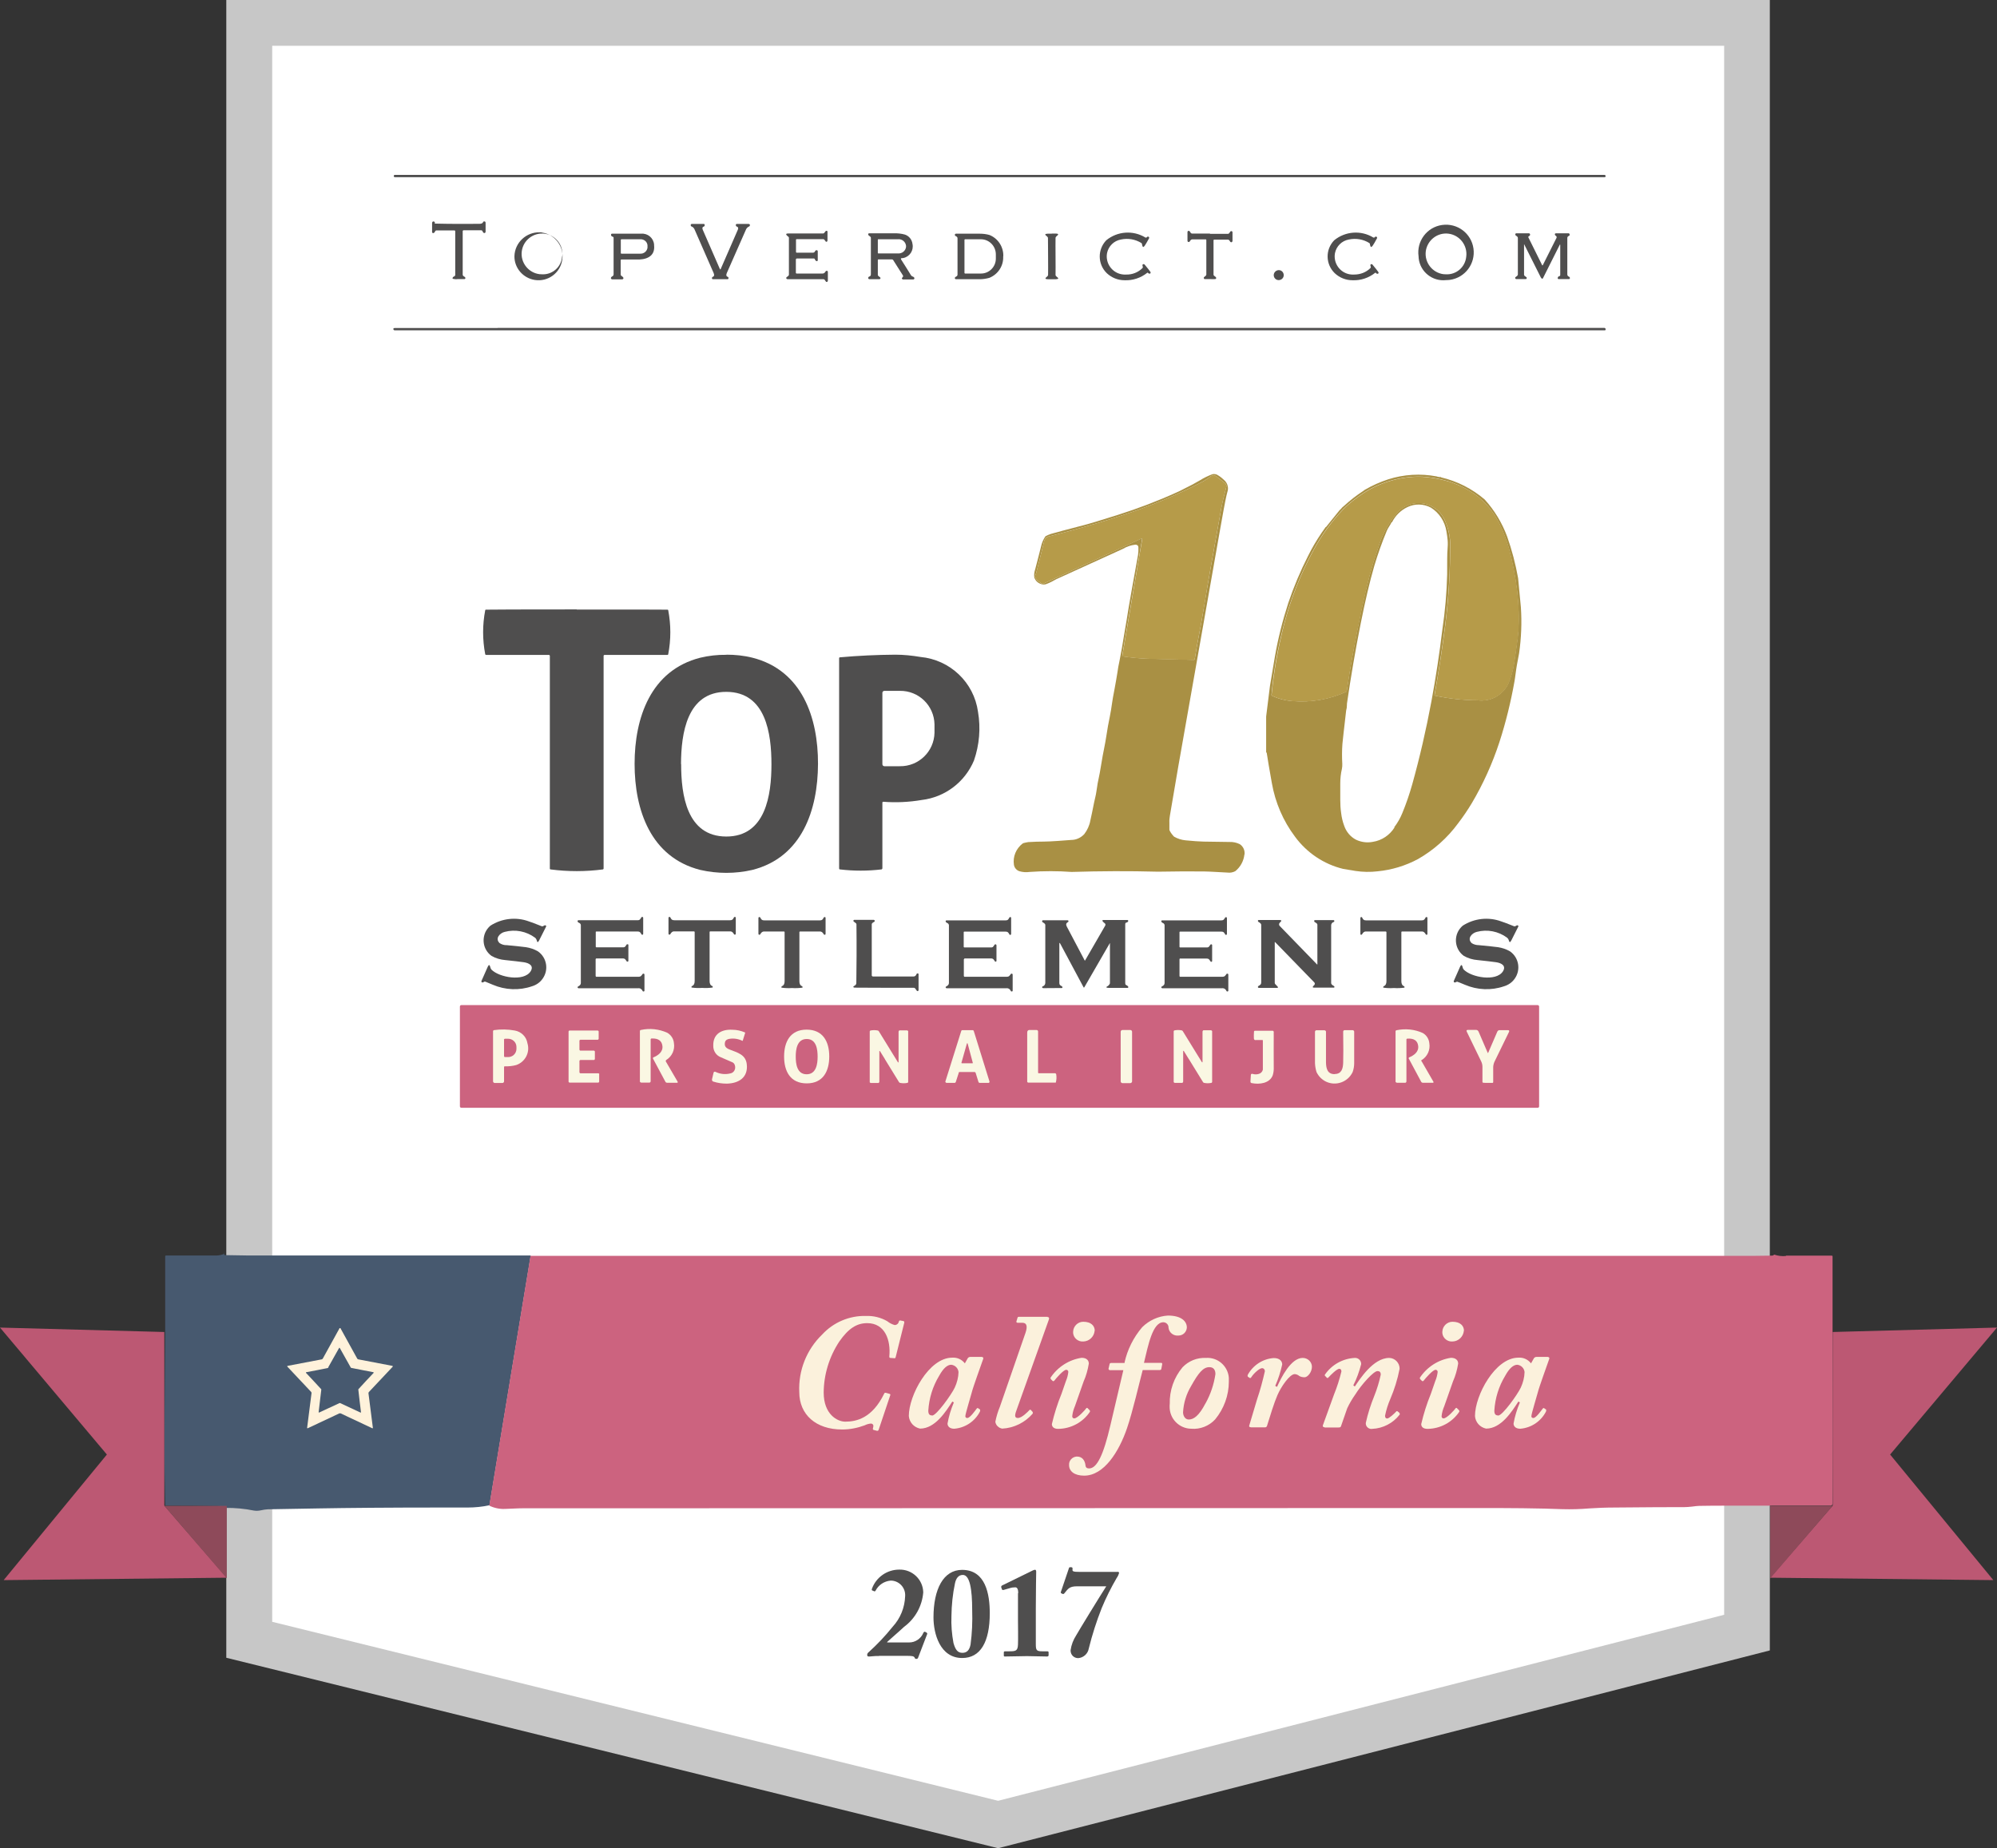 <?xml version="1.0" encoding="UTF-8"?>
<svg id="Calque_2" xmlns="http://www.w3.org/2000/svg" width="157.88" height="146.14" xmlns:xlink="http://www.w3.org/1999/xlink" version="1.1" viewBox="0 0 157.88 146.14">
  <rect x="0" y="0" width="157.88" height="146.14" fill="#333333" stroke="none"/>
  <!-- Generator: Adobe Illustrator 29.6.0, SVG Export Plug-In . SVG Version: 2.1.1 Build 207)  -->
  <defs>
    <clipPath id="clippath">
      <rect width="157.88" height="146.14" fill="none"/>
    </clipPath>
  </defs>
  <path id="Path_8628" d="M19.7,1.81h118.41v127.28l-59.2,15.18-59.2-14.6V1.81Z" fill="#fff"/>
  <path id="Path_8629" d="M21.52,128.25V3.62h114.79v124.07l-57.4,14.71-57.38-14.15ZM17.89,0v131.09l60.58,14.95.44.11,61.01-15.64V0H17.89Z" fill="#c7c7c7"/>
  <g id="Group_4463">
    <g clip-path="url(#clippath)">
      <g id="Group_4462">
        <path id="Path_8630" d="M34.54,13.83h92.32s.07.03.08.07v.04s-.03.07-.06.07c0,0,0,0,0,0H31.2s-.07-.03-.07-.07v-.04s.03-.07.07-.07c0,0,0,0,0,0h3.34Z" fill="#4f4e4e"/>
        <path id="Path_8631" d="M34.36,17.68c1.21.03,2.4.03,3.54.02.17,0,.26-.05.29-.13,0-.03.03-.05.07-.06.03-.01.07,0,.1.02.02.03.03.06.03.09v.72s-.02.06-.05.08c-.03.01-.06.01-.09,0-.04-.02-.07-.05-.08-.09-.01-.03-.03-.05-.04-.08-.02-.02-.05-.04-.08-.04h-1.41s-.06.02-.06.06c0,.71,0,1.86,0,3.45,0,.06.05.12.15.17.03.01.05.04.06.08,0,.02,0,.03,0,.05-.01.03-.04.05-.07.05h-.54c-.12.02-.24.01-.36-.02-.03,0-.05-.04-.04-.07,0,0,0,0,0,0h0c.02-.06.06-.1.12-.12.05-.02.09-.07.09-.12v-3.46s-.02-.05-.04-.06c0,0-.01,0-.02,0h-1.44s-.07.02-.08.05l-.04.08s-.04.05-.07.07c-.03.02-.07.02-.1,0-.03-.02-.05-.05-.04-.08v-.74s.04-.09.09-.09h.01c.12.01.15.08.1.19" fill="#4f4e4e"/>
        <path id="Path_8632" d="M56.95,21.3s.01,0,.01,0c0,0,0,0,.01-.01.46-1.05.91-2.1,1.36-3.12.06-.13.03-.22-.09-.26-.03,0-.05-.04-.06-.07-.02-.08,0-.13.07-.13.31,0,.63,0,.95,0,.03,0,.06.02.08.05.01.02.02.05,0,.08,0,.03-.03.06-.06.07-.1.04-.18.12-.23.21-.51,1.15-1.02,2.3-1.52,3.45-.08.17-.06.28.06.32.03,0,.06.04.06.07.01.08-.01.12-.07.12h-1.16c-.06,0-.08-.04-.07-.12,0-.03.03-.06.06-.07.12-.04.14-.15.06-.32-.5-1.15-1.01-2.3-1.51-3.45-.05-.1-.13-.18-.23-.21-.03-.01-.05-.04-.06-.07,0-.03,0-.05,0-.08.01-.03.04-.05.08-.05h.95c.06,0,.08.04.07.13,0,.03-.03.06-.06.07-.12.04-.15.12-.09.26.45,1.03.9,2.07,1.36,3.12,0,0,0,0,.01.01,0,0,.01,0,.02,0" fill="#4f4e4e"/>
        <path id="Path_8633" d="M62.92,20.51v1.07s.02.05.05.05h0c1.31,0,1.99,0,2.02,0,.11.02.22-.05.27-.15.02-.05.08-.08.13-.06.04,0,.06.04.06.08v.7s-.02.08-.06.09c-.03.02-.08,0-.1-.03,0,0,0,0,0,0-.02-.03-.05-.08-.09-.13-.02-.03-.05-.05-.09-.05h-2.82s-.07,0-.1-.03c-.02-.01-.02-.03-.03-.05,0-.03,0-.07.04-.09l.12-.09s.05-.06.05-.1v-2.92s-.01-.06-.04-.08l-.07-.05c-.16-.14-.14-.21.07-.21h2.75s.06-.01.08-.04l.12-.15s.03-.02.05-.02h.04s.05.03.05.06c0,0,0,0,0,0v.72s-.02.06-.04.08c-.01,0-.02,0-.03.01-.03,0-.07,0-.08-.04l-.1-.13s-.05-.04-.08-.04h-2.12s-.04.02-.04.04v.98s.02.05.04.05c0,0,0,0,.01,0h1.31s.06-.01.09-.03c.05-.05.07-.13.13-.16.02,0,.04-.01.07,0,.04,0,.07.04.07.08,0,0,0,0,0,0v.72s-.02.06-.05.06c0,0,0,0-.01,0-.08,0-.13-.05-.17-.15,0-.04-.04-.06-.08-.06h-1.35s-.06.02-.06.05c0,0,0,0,0,.01" fill="#4f4e4e"/>
        <path id="Path_8634" d="M95.66,18.49c.48,0,.95,0,1.43,0,.05,0,.1-.05.15-.14.01-.02.03-.04.05-.06.04-.02.1-.02.13.02.01.02.02.04.02.06v.69s-.02.07-.06.09c-.02.01-.05.01-.07,0-.03-.01-.05-.03-.06-.05-.02-.04-.04-.07-.07-.1-.02-.03-.06-.05-.1-.05h-1.09s-.04.01-.05.03c0,0,0,0,0,.01v2.73s.01.06.04.08l.14.11s.03.04.03.07c0,.06-.03.08-.08.09s-.19,0-.41,0h-.41c-.05,0-.07-.03-.08-.09,0-.03,0-.05.03-.07l.13-.11s.04-.05.04-.08v-2.74s-.01-.04-.03-.05c0,0,0,0-.01,0h-1.09s-.08.02-.1.05c-.03.03-.05.06-.07.1-.01.02-.04.04-.06.05-.02.01-.05.01-.07,0-.04-.01-.06-.05-.06-.09v-.69s0-.04.02-.06c.03-.04.09-.05.13-.02.02.01.04.03.05.06.05.09.1.13.15.14.48,0,.95,0,1.43,0" fill="#4f4e4e"/>
        <path id="Path_8635" d="M42.85,18.39c1.04.15,1.76,1.12,1.6,2.15-.15,1.04-1.12,1.76-2.16,1.6-.93-.14-1.63-.94-1.62-1.88.03-1.08.94-1.92,2.01-1.89.05,0,.11,0,.16.01M44.45,20.28c.11-.88-.52-1.69-1.4-1.8-.88-.11-1.69.52-1.8,1.4-.11.88.52,1.69,1.4,1.8.06,0,.13.01.19.01.83.05,1.55-.58,1.6-1.42h0Z" fill="#4f4e4e"/>
        <path id="Path_8636" d="M90.77,21.57s-.05-.02-.07,0c-.51.41-1.15.62-1.8.59-.52,0-1.02-.2-1.4-.56-.73-.71-.74-1.87-.04-2.6,0,0,0,0,0,0,.88-.72,2.12-.81,3.09-.22.03.02.07.02.09,0l.07-.06s.06-.02.09,0c.02,0,.03.02.04.04.02.03.02.06,0,.09-.15.28-.27.48-.34.58-.1.14-.16.13-.2-.04l-.02-.11s-.02-.05-.04-.06c-.48-.3-1.06-.4-1.62-.28-.56.1-.99.53-1.1,1.08-.14.78.38,1.53,1.16,1.67.12.02.24.03.36.02.48.01.94-.17,1.28-.51.02-.02.04-.06.03-.09l-.03-.13s0-.07.04-.08c.05-.03.11-.01.14.03,0,0,0,0,0,0,.21.25.36.44.45.57.03.04.02.1-.02.13-.01,0-.03.01-.04.01-.05,0-.1-.02-.14-.06" fill="#4f4e4e"/>
        <path id="Path_8637" d="M108.79,21.57s-.05-.02-.07,0c-.51.41-1.15.62-1.8.59-.52,0-1.02-.2-1.4-.56-.73-.71-.75-1.87-.04-2.6,0,0,0,0,0,0,.88-.72,2.12-.81,3.09-.22.03.02.07.01.09,0l.07-.06s.06-.02.09,0c.02,0,.03.02.04.04.02.03.02.06,0,.09-.15.28-.26.47-.34.58-.1.14-.16.13-.2-.04l-.02-.11s-.02-.05-.04-.06c-.48-.3-1.06-.4-1.62-.28-.56.1-.99.53-1.1,1.08-.14.78.38,1.53,1.16,1.67.12.02.24.03.36.02.48,0,.94-.17,1.28-.51.02-.02.04-.06.03-.09l-.03-.13s0-.07.04-.08c.05-.03.11-.01.14.04.21.25.36.44.45.57.03.04.02.1-.02.13-.01,0-.03.01-.04.01-.05,0-.1-.02-.14-.06" fill="#4f4e4e"/>
        <path id="Path_8638" d="M112.15,20.27c-.17-1.2.66-2.31,1.86-2.48,1.2-.17,2.31.66,2.48,1.86s-.66,2.31-1.86,2.48c-.1.01-.21.02-.31.02-1.07.12-2.04-.65-2.16-1.72,0-.05-.01-.11-.01-.17M115.92,20.29c.11-.88-.51-1.69-1.39-1.81s-1.69.51-1.81,1.39c-.11.88.51,1.69,1.39,1.81.06,0,.13.01.19.01.83.05,1.55-.57,1.62-1.41" fill="#4f4e4e"/>
        <path id="Path_8639" d="M49.07,20.58v1.14s.02.07.05.09c.06.03.11.07.15.13.03.04.02.1-.02.13-.02.01-.04.02-.06.02h-.8s-.05-.01-.07-.04c-.03-.03-.03-.08-.01-.11.06-.11.2-.08.2-.26,0-1.24,0-2.2,0-2.89,0-.03-.02-.05-.04-.06l-.1-.04s-.05-.04-.06-.08c-.01-.08.01-.13.07-.13,1.32,0,2.09,0,2.3,0,.52-.05.98.33,1.03.85,0,.02,0,.03,0,.05.11.94-.68,1.18-1.44,1.14-.07,0-.45,0-1.14,0-.03,0-.06.02-.06.05,0,0,0,0,0,.01M49.08,18.97v1.05s.02.04.04.04h1.49c.29.02.54-.19.58-.47v-.2c-.03-.29-.29-.49-.58-.47h-1.49s-.04.02-.04.05h0" fill="#4f4e4e"/>
        <path id="Path_8640" d="M71.24,20.52c.24.37.5.79.79,1.26.02.03.05.05.09.07l.12.06s.05.05.05.08c0,.03,0,.06-.02.08-.02.02-.05.03-.08.03h-.81s-.08-.04-.08-.08c0-.02,0-.03.02-.05l.07-.09s.02-.06,0-.09l-.78-1.23s-.05-.05-.09-.05h-1.08s-.04.02-.04.04v1.19s.01.06.04.08l.15.12s.03.06.02.08c-.02.04-.06.06-.1.06-.27,0-.53,0-.78,0-.03,0-.06-.02-.08-.05-.02-.03-.02-.06,0-.09,0-.03.04-.06.07-.07.08-.02.14-.09.13-.18,0-.61,0-1.57,0-2.88,0-.03-.01-.06-.03-.08-.03-.03-.06-.05-.1-.08-.03-.02-.06-.04-.07-.07-.02-.03-.02-.07,0-.1.01-.02.04-.03.06-.03.66,0,1.31,0,1.95,0,.3-.01.59.02.88.1.33.11.56.4.6.74.11.5-.21,1-.71,1.11-.05.01-.11.02-.16.02-.05,0-.06.03-.03.08M69.4,18.94v1.07s.01.03.03.03h1.55c.32.03.61-.19.65-.51h0v-.1c-.04-.32-.33-.55-.65-.51h-1.55s-.03.01-.03.03" fill="#4f4e4e"/>
        <path id="Path_8641" d="M79.31,20.27c.04.74-.4,1.42-1.09,1.7-.25.07-.51.11-.77.11-.61,0-1.22,0-1.83,0-.04,0-.08,0-.11-.03-.02-.02-.03-.05-.02-.07,0-.03.02-.06.05-.08.11-.06.16-.08.16-.2v-2.84c0-.12-.05-.14-.16-.2-.03-.01-.05-.04-.05-.08,0-.03,0-.05.02-.07.03-.03.07-.04.11-.03h1.83c.26,0,.52.03.77.1.69.27,1.13.96,1.1,1.7M76.25,18.97v2.62s.02.04.04.04h1.27c.65,0,1.18-.54,1.17-1.2h0v-.31c0-.65-.51-1.19-1.17-1.2h-1.27s-.04.02-.04.04" fill="#4f4e4e"/>
        <path id="Path_8642" d="M83.16,18.47h.32c.21,0,.23.08.06.2,0,0-.02.02-.05.05-.02.02-.04.06-.04.09,0,.31-.01.8,0,1.46s0,1.15,0,1.47c0,.03.01.07.04.09.03.03.05.05.05.05.18.13.16.19-.06.2h-.65c-.21,0-.23-.08-.06-.2,0,0,.02-.02.05-.05.02-.02.04-.06.04-.09,0-.31.01-.79,0-1.46s0-1.15-.01-1.46c0-.03-.01-.07-.04-.09-.03-.03-.05-.05-.05-.05-.18-.13-.16-.19.06-.2h.32" fill="#4f4e4e"/>
        <path id="Path_8643" d="M124.05,18.47s.05.06.05.1c0,.03-.02.06-.05.07-.04.02-.08.05-.11.08-.02.03-.03.06-.03.09v2.86c-.01.09.04.18.13.21.05.01.08.07.07.12,0,0,0,.01,0,.02,0,.03-.03.05-.06.05h-.84s-.06-.02-.06-.06h0c0-.1.05-.15.12-.17.05,0,.08-.05.08-.1v-2.35c0-.07-.02-.08-.05-.01l-1.32,2.63s-.05.04-.08.03c0,0,0,0,0,0h0s-.09-.09-.11-.15l-1.29-2.57s-.01-.02-.01,0v2.4s.01.07.04.09c.04.03.08.06.12.09.04.02.06.06.05.1,0,.04-.04.07-.08.07-.25,0-.49,0-.74,0-.04,0-.08-.03-.09-.08,0-.03,0-.07.03-.08l.13-.1s.05-.06.05-.1v-2.9s-.01-.07-.04-.09c-.03-.03-.06-.06-.1-.08-.03-.01-.05-.04-.06-.08,0-.02,0-.04,0-.06.01-.03.04-.05.07-.05h1.02s.06.02.07.06c.02.07-.01.14-.08.16,0,0,0,0,0,0-.04.01-.06.06-.05.1h0s1.09,2.2,1.09,2.2c0,.01.02.02.04.01,0,0,.01,0,.01-.01l1.09-2.17s.02-.1-.03-.13c0,0,0,0,0,0-.09-.06-.12-.11-.1-.17,0-.03.04-.05.07-.05h1.07Z" fill="#4f4e4e"/>
        <path id="Path_8644" d="M101.1,21.36c.22,0,.39.18.39.4,0,.22-.18.39-.4.39-.22,0-.39-.18-.39-.39,0-.22.18-.39.39-.4h0" fill="#4f4e4e"/>
        <path id="Path_8645" d="M39.35,25.93h87.51s.07.04.08.08v.05s-.02.06-.05.06c0,0,0,0,0,0H31.18s-.08-.04-.08-.08c0,0,0,0,0,0,0-.01,0-.02,0-.03v-.03s.05-.04.08-.04h8.15Z" fill="#4f4e4e"/>
        <path id="Path_8646" d="M98.38,67.58c-.06.51-.31.98-.72,1.31-.19.1-.41.14-.62.11-.69-.03-1.26-.08-1.91-.09-1.2-.01-2.4,0-3.59.02-2.28-.06-4.55-.05-6.82.02-1.1-.08-2.21-.08-3.32,0-.27.04-.55.02-.82-.06-.22-.08-.38-.27-.42-.5-.1-.65.17-1.29.69-1.69.02,0,.04-.01.06-.03.12-.03.25-.06.38-.08.48-.03.89-.04,1.24-.04.25,0,.61-.02,1.08-.05l1.08-.08c.39,0,.76-.17,1.03-.46.24-.31.41-.68.48-1.07.09-.4.19-.88.3-1.44.05-.24.14-.57.18-.86s.08-.52.1-.65c.12-.55.22-1.08.3-1.6.06-.37.12-.72.19-1.05.09-.44.15-.79.19-1.05.09-.59.18-1.11.28-1.57.07-.35.13-.71.18-1.08.03-.22.09-.58.19-1.08.09-.49.17-.93.23-1.32.04-.31.1-.63.17-.95.06-.3.12-.62.18-.96.13-.79.21-1.26.24-1.43.09-.5.19-1.12.31-1.87.09-.53.33-1.89.73-4.09.03-.2.04-.41.03-.62,0-.11-.1-.2-.22-.2h-.02c-.35.04-.68.15-.98.33l-5.27,2.4c-.24.14-.49.27-.75.37-.16.07-.33.07-.49,0-.24-.08-.42-.27-.5-.51-.03-.22,0-.44.07-.64.17-.65.34-1.3.5-1.95.07-.24.17-.46.32-.67.13-.07.27-.13.42-.18.57-.16,1.24-.34,2.02-.54.63-.16,1.18-.31,1.65-.46l1.64-.51c1.58-.5,3.13-1.09,4.65-1.78.18-.08.39-.18.63-.31.21-.11.42-.22.63-.32.18-.1.36-.2.55-.31.32-.2.65-.36,1-.49.16-.04.34,0,.47.1.2.12.37.27.53.43.22.24.29.58.18.89-.03.1-.08.32-.15.66-.04.19-.18.92-.4,2.17-2.1,11.89-3.21,18.19-3.33,18.88-.22,1.29-.44,2.58-.66,3.87-.03.18-.05.36-.04.55v.55s.01.07.03.1c.09.17.21.33.34.46.28.16.59.26.91.29.6.06,1.07.09,1.42.1.1,0,.79.01,2.07.03.27-.01.54.05.79.17.28.18.42.5.38.82M90.28,42.58s.02,0,.02,0c0,0,0,0,0,0l-1.58,9.27s.01.04.03.05t0,0h0c.6.09,1.21.15,1.82.18.24.01,1.51.04,3.82.1.03,0,.05-.02.06-.04,0,0,0,0,0,0,.1-.64.23-1.37.39-2.21.07-.34.13-.66.18-.97.16-.95.31-1.84.45-2.67.04-.28.41-2.32,1.09-6.14.07-.4.2-.93.38-1.6.05-.14,0-.29-.12-.37-.3-.23-.53-.4-.67-.52-.11-.09-.27-.1-.39-.02l-.35.24c-.12.08-.24.16-.36.22-1.65.86-3.36,1.6-5.11,2.23-2.02.72-4.35,1.41-7,2.08-.21.04-.36.21-.4.42-.08.35-.28,1.13-.58,2.32-.03.13-.07.25-.12.37-.01.03-.01.07,0,.1.04.11.11.22.2.3.11.09.23.17.35.24.03.02.06.02.09,0l7.81-3.6Z" fill="#a99044"/>
        <path id="Path_8647" d="M104.83,41.68l1.07-1.33c.08-.07.16-.15.23-.24l.12-.1c.48-.44.99-.84,1.53-1.19l.12-.09c.59-.34,1.21-.62,1.86-.83,1.23-.39,2.54-.47,3.81-.23.05.02.1.03.15.04.07.01.13.02.2.01,0,0,0,0,0,0,0,0,0,0,0,0,0,.01,0,.02.02.03,1.27.3,2.45.9,3.44,1.75.77.85,1.37,1.84,1.77,2.92.38,1.07.67,2.18.87,3.3.07.77.15,1.54.22,2.31.08,1.21.03,2.42-.14,3.62-.02.13-.06.35-.12.64-.04.2-.08.42-.11.64-.08.6-.13.93-.14.97-.29,1.62-.68,3.22-1.19,4.79-.55,1.68-1.28,3.3-2.18,4.82-.33.55-.69,1.08-1.08,1.59-.85,1.16-1.93,2.12-3.17,2.83-.99.53-2.07.86-3.19.97-.59.07-1.18.06-1.77-.03-.2-.04-.36-.06-.48-.08-.25-.04-.41-.07-.48-.08-1.53-.37-2.88-1.28-3.81-2.55-.94-1.25-1.56-2.7-1.83-4.24-.19-1.07-.33-1.88-.41-2.42l-.04.02v-2.86s.3-2.41.3-2.41c.13-.78.26-1.55.39-2.32.25-1.44.61-2.86,1.06-4.25.43-1.27.95-2.51,1.56-3.71.31-.63.67-1.24,1.07-1.83,0,0,0,0,0,0,0,0,0,0,0,0h0l.33-.47ZM113.17,37.77c-.47-.08-.96-.1-1.44-.07-1.62.1-3.17.67-4.46,1.65-.39.28-.76.59-1.1.93-.92.97-1.71,2.05-2.34,3.23-1.01,1.86-1.8,3.85-2.33,5.9-.48,1.82-.81,3.67-.98,5.54,0,.02.01.05.03.06.52.25,1.08.39,1.66.43,1.45.12,2.9-.14,4.22-.74.02,0,.04-.03.04-.06.13-.93.28-1.82.43-2.67.48-2.65.93-4.78,1.35-6.37.2-.75.42-1.49.68-2.22.3-1.04.81-2,1.51-2.82.44-.51,1.09-.8,1.76-.78.41,0,.82.13,1.16.36.37.23.66.56.84.96.27.56.42,1.18.44,1.8.02,2.16-.11,4.32-.38,6.47-.22,1.76-.5,3.62-.85,5.58,0,.02,0,.05.03.06,0,0,0,0,.01,0,1.1.23,2.22.36,3.34.36.99.14,1.96-.36,2.42-1.25.24-.54.4-1.11.49-1.69.1-.68.16-1.1.18-1.25.08-.54.13-.96.15-1.25.07-1.08.03-2.16-.1-3.23-.14-1.15-.36-2.28-.66-3.39-.19-.64-.43-1.27-.72-1.87-.53-1.14-1.41-2.09-2.51-2.71-.47-.27-.98-.5-1.5-.66-.46-.14-.92-.24-1.39-.31M110.23,65.41c.26-.34.47-.71.63-1.1.31-.75.57-1.51.79-2.29.6-2.15,1.1-4.33,1.51-6.53.35-1.89.64-3.79.87-5.7.22-1.45.34-2.91.38-4.37,0-1,0-1.66.03-1.97.02-.24.03-.48.01-.72-.02-.21-.05-.45-.1-.72-.12-.77-.57-1.46-1.23-1.87-.58-.31-1.27-.32-1.85-.04-.53.25-.96.68-1.22,1.2h-.03s0-.02,0-.01h0c-.06.12-.12.24-.2.35-.07.1-.13.22-.18.33-.38.91-.71,1.84-.99,2.78-.37,1.27-.72,2.78-1.07,4.53-.43,2.16-.79,4.28-1.09,6.35-.01.09,0,.23-.02.35-.04.16-.05.24-.05.25-.17,1.48-.27,2.35-.29,2.59-.04.53-.04,1.06-.01,1.59,0,.13,0,.26-.03.39-.09.38-.13.77-.13,1.16v1.31c0,.34.02.69.07,1.03.04.34.12.68.24,1,.16.47.49.87.93,1.1.42.2.88.26,1.34.17.71-.11,1.33-.53,1.71-1.14" fill="#a99044"/>
        <path id="Path_8648" d="M90.29,42.57l-7.81,3.59s-.06,0-.09,0c-.12-.07-.24-.15-.35-.24-.09-.08-.16-.19-.2-.3-.01-.03-.01-.07,0-.1.05-.12.09-.24.12-.37.3-1.19.5-1.96.58-2.32.04-.21.19-.37.4-.42,2.65-.67,4.98-1.36,7-2.08,1.75-.63,3.46-1.37,5.11-2.23.13-.07.25-.14.36-.22l.35-.24c.12-.08.28-.08.39.02.14.12.37.29.67.52.12.08.17.24.12.37-.18.67-.3,1.2-.38,1.6-.68,3.81-1.05,5.86-1.09,6.14-.13.83-.28,1.72-.45,2.67-.05.31-.11.63-.18.97-.16.83-.29,1.57-.39,2.21,0,.03-.03.05-.05.05,0,0,0,0,0,0-2.31-.05-3.59-.08-3.82-.1-.61-.03-1.22-.09-1.82-.18-.02,0-.04-.02-.03-.05,0,0,0,0,0,0h0l1.58-9.27s0-.02-.01-.02c0,0,0,0,0,0,0,0,0,0,0,0" fill="#b69b49"/>
        <path id="Path_8649" d="M114.56,38.08c.52.17,1.03.39,1.5.66,1.1.62,1.97,1.57,2.51,2.71.29.6.53,1.23.72,1.87.3,1.11.52,2.25.66,3.39.13,1.07.17,2.15.1,3.23-.02.29-.07.7-.15,1.25-.02.15-.08.57-.18,1.25-.09.58-.25,1.15-.49,1.69-.46.89-1.43,1.39-2.42,1.25-1.12,0-2.24-.13-3.34-.36-.03,0-.05-.02-.05-.05,0,0,0,0,0-.01.34-1.96.63-3.82.85-5.58.27-2.15.39-4.31.38-6.47-.02-.62-.18-1.24-.44-1.8-.18-.39-.47-.73-.84-.96-.34-.23-.75-.36-1.16-.36-.67-.02-1.32.27-1.76.78-.7.82-1.21,1.78-1.51,2.82-.25.73-.48,1.47-.68,2.22-.41,1.59-.86,3.71-1.35,6.37-.15.85-.3,1.74-.43,2.67,0,.03-.02.05-.04.06-1.32.6-2.77.86-4.22.74-.57-.04-1.14-.19-1.66-.43-.02,0-.04-.03-.03-.06.18-1.87.51-3.72.98-5.54.53-2.05,1.32-4.04,2.33-5.9.63-1.18,1.42-2.26,2.34-3.23.34-.34.71-.65,1.1-.93,1.29-.98,2.84-1.55,4.46-1.65.48-.03.96,0,1.44.07.47.07.94.17,1.39.31" fill="#b69b49"/>
        <path id="Path_8650" d="M45.6,48.2c4.4,0,6.79,0,7.17.01.03,0,.06.02.06.05,0,0,0,0,0,0,.22,1.15.22,2.32,0,3.47,0,.03-.03.06-.07.06,0,0,0,0,0,0h-4.98s-.06.03-.06.06v16.84s-.02.05-.05.06c-1.38.18-2.77.18-4.15,0-.03,0-.05-.03-.05-.06v-16.84s-.03-.06-.06-.06h-4.98s-.07-.02-.07-.06c0,0,0,0,0,0-.22-1.15-.22-2.32,0-3.47,0-.03.03-.06.06-.05.38-.01,2.77-.02,7.17-.02" fill="#4f4e4e"/>
        <path id="Path_8651" d="M57.43,51.77c.69,0,1.39.07,2.06.24,3.93,1,5.19,4.75,5.18,8.39s-1.26,7.39-5.19,8.39c-1.35.31-2.76.31-4.12,0-3.93-1-5.19-4.75-5.19-8.39s1.27-7.39,5.19-8.39c.67-.16,1.37-.24,2.06-.23M53.85,60.42c0,2.41.43,5.72,3.56,5.73s3.58-3.3,3.58-5.71-.43-5.72-3.56-5.73-3.58,3.3-3.59,5.71" fill="#4f4e4e"/>
        <path id="Path_8652" d="M69.76,63.44v5.23s-.03.08-.07.08c-1.09.13-2.2.13-3.29,0-.04,0-.06-.04-.06-.07v-16.65s.02-.05.05-.05c1.46-.13,2.92-.2,4.39-.21.67,0,1.33.07,1.99.18,2.34.22,4.23,2.01,4.55,4.34.22,1.29.11,2.61-.32,3.85-.72,1.71-2.29,2.9-4.13,3.12-1,.17-2.03.22-3.04.14-.02,0-.05.01-.05.04,0,0,0,0,0,0h0M69.76,54.79v5.64c0,.09.07.16.16.16h1.22c1.49.02,2.71-1.16,2.74-2.65v-.66c-.03-1.49-1.25-2.67-2.74-2.65h-1.22c-.09,0-.16.07-.16.15h0" fill="#4f4e4e"/>
        <path id="Path_8653" d="M47.14,75.79s-.05.03-.05.06c0,0,0,0,0,0v1.33s.02.05.04.06c0,0,.01,0,.02,0,.46,0,1.57,0,3.35,0,.16,0,.21-.09.29-.2.02-.04.07-.06.11-.04.03,0,.05.04.05.07v1.28s-.02.06-.06.05h-.05s-.03-.02-.04-.04c-.06-.15-.21-.24-.36-.21h-4.67s-.06,0-.08-.02c-.01-.01-.02-.03-.03-.05,0-.03.01-.06.04-.07.14-.07.22-.16.22-.27,0-1.3,0-2.8,0-4.53.02-.11-.05-.21-.15-.24-.04-.01-.07-.04-.09-.07-.01-.02-.02-.04-.02-.07,0-.03.03-.06.06-.06,0,0,0,0,0,0,2.05,0,3.61,0,4.68,0,.16,0,.2-.05.28-.19.01-.03.04-.05.06-.07.02,0,.04,0,.06,0,.03,0,.05.04.05.07v1.27s-.02.07-.06.07c-.04,0-.07-.01-.09-.06-.07-.12-.11-.2-.28-.2-1.62,0-2.71,0-3.27,0-.02,0-.05.01-.05.04,0,0,0,0,0,.01v1.16s.02.04.04.04h2.16s.07-.01.1-.03c.04-.04.08-.09.11-.14.01-.03.04-.06.06-.07.02,0,.05,0,.07,0,.03.01.05.04.04.07v1.24s0,.04-.03.05c-.04.03-.08.02-.12-.03-.07-.1-.1-.21-.3-.21-1.3,0-1.99,0-2.07,0" fill="#4f4e4e"/>
        <path id="Path_8654" d="M55.51,72.77h1.99c.27,0,.4.04.51-.2.02-.05.06-.07.11-.06.03,0,.05.03.05.06v1.25s0,.07-.03.08c-.01,0-.03.01-.05.01-.03,0-.06-.02-.07-.05-.08-.14-.17-.21-.28-.21-.43,0-.96,0-1.59,0-.03,0-.05.02-.05.05v3.88c0,.21.07.34.2.39.03,0,.04.03.05.06,0,.02,0,.04-.01.06-.28.04-.56.05-.83.03-.28.02-.56.01-.83-.03-.02-.02-.02-.04-.01-.06,0-.03.02-.05.05-.06.13-.05.2-.18.2-.39v-3.88s-.02-.05-.05-.05h-1.59c-.11,0-.2.07-.28.21-.01.03-.04.05-.07.05-.02,0-.03,0-.05-.01-.02-.01-.03-.04-.03-.08v-1.25s.02-.06.05-.06c.05-.01.08,0,.11.06.11.24.25.2.51.2h1.99" fill="#4f4e4e"/>
        <path id="Path_8655" d="M62.62,78.13c-.28.02-.56.01-.83-.03-.02-.02-.02-.04-.01-.06,0-.03.02-.05.05-.06.13-.05.2-.18.2-.39,0-1.29,0-2.58,0-3.88,0-.03-.02-.05-.05-.05h-1.59c-.11,0-.2.07-.28.21-.01.03-.04.05-.07.05-.02,0-.03,0-.05-.01-.02-.01-.02-.04-.03-.08v-1.25s.02-.06.05-.06c.05-.01.08,0,.11.06.11.24.25.2.51.2h3.97c.27,0,.4.04.51-.2.02-.05.06-.07.11-.06.03,0,.05.03.05.06v1.25s0,.07-.03.08c-.01,0-.03.01-.05.01-.03,0-.06-.02-.07-.05-.08-.14-.17-.21-.28-.21-.43,0-.96,0-1.59,0-.03,0-.05.02-.05.05,0,1.3,0,2.6,0,3.88,0,.21.07.34.2.39.02.01.04.03.05.06,0,.02,0,.05-.01.06-.28.04-.55.05-.83.03" fill="#4f4e4e"/>
        <path id="Path_8656" d="M76.2,75.85v1.33s.02.05.04.06c0,0,.01,0,.02,0,.45,0,1.57,0,3.35,0,.16,0,.21-.09.29-.2.02-.04.07-.06.11-.04.03,0,.05.04.05.07v1.28s-.02.06-.06.05h-.05s-.03-.02-.04-.04c-.06-.15-.21-.24-.37-.21h-4.67s-.06,0-.08-.02c-.01-.01-.02-.03-.03-.05,0-.03.01-.06.04-.07.14-.07.22-.16.22-.27,0-1.29,0-2.8,0-4.52.02-.11-.05-.21-.15-.24-.03-.01-.06-.04-.09-.07-.01-.02-.02-.04-.02-.07,0-.03.03-.06.06-.06,0,0,0,0,0,0h4.68c.16,0,.21-.05.28-.19.01-.03.04-.05.06-.07.02,0,.04,0,.05,0,.03,0,.05.04.05.07v1.27s-.02.07-.06.07c-.04,0-.07-.01-.09-.06-.07-.12-.11-.2-.28-.2-1.62,0-2.71,0-3.27,0-.02,0-.05.01-.05.04,0,0,0,0,0,.01v1.16s.02.04.04.04h2.16s.07-.01.1-.03c.04-.04.08-.09.11-.14.01-.03.04-.06.06-.07.02-.01.05-.01.07,0,.03.01.05.04.05.07v1.23s0,.04-.02.05c-.04.03-.09.02-.12-.03-.07-.1-.1-.21-.3-.21-1.3,0-1.99,0-2.07,0-.03,0-.05.03-.05.06,0,0,0,0,0,0" fill="#4f4e4e"/>
        <path id="Path_8657" d="M93.3,75.79s-.05.03-.05.06c0,0,0,0,0,0v1.33s.01.05.04.06c0,0,.01,0,.02,0,.46,0,1.57,0,3.35,0,.16,0,.21-.09.29-.2.02-.04.07-.06.11-.04.03,0,.05.04.05.07v1.28s-.02.06-.06.05h-.05s-.03-.02-.04-.04c-.06-.15-.21-.24-.37-.21h-4.67s-.06,0-.08-.02c-.01-.01-.02-.03-.03-.05,0-.03.01-.06.04-.07.15-.07.22-.16.22-.27,0-1.29,0-2.8,0-4.52.02-.11-.05-.21-.15-.24-.03-.01-.06-.04-.09-.07-.01-.02-.02-.04-.02-.07,0-.03.03-.06.06-.06,0,0,0,0,0,0h4.68c.16,0,.21-.05.28-.18.01-.03.04-.05.07-.07.02,0,.04,0,.05,0,.03,0,.05.04.05.07v1.26s-.02.07-.06.07c-.04,0-.07-.01-.09-.06-.07-.12-.11-.2-.28-.2-1.62,0-2.71,0-3.27,0-.02,0-.05.01-.05.04,0,0,0,0,0,.01v1.16s.02.04.04.04h2.16s.07-.01.1-.03c.04-.04.08-.09.11-.14.01-.03.04-.06.06-.07.02-.01.05-.01.07,0,.03.01.05.04.04.07v1.24s0,.04-.02.05c-.04.03-.09.02-.12-.03-.07-.1-.1-.21-.3-.21-1.3,0-1.99,0-2.07,0" fill="#4f4e4e"/>
        <path id="Path_8658" d="M110.2,78.13c-.28.02-.56.01-.83-.03-.02-.02-.02-.04-.01-.06,0-.03.02-.05.05-.06.13-.05.2-.18.2-.39v-3.88s-.02-.05-.05-.05h-1.59c-.11,0-.2.07-.28.21-.01.03-.04.05-.07.05-.02,0-.03,0-.05-.01-.02-.01-.02-.04-.02-.08v-1.25s.02-.06.05-.06c.05-.01.08,0,.1.06.11.24.25.2.51.2h3.97c.27,0,.4.04.51-.2.02-.05.06-.07.11-.06.03,0,.05.03.05.06,0,.42,0,.84,0,1.25,0,.04,0,.07-.02.08-.01,0-.03.01-.05.01-.03,0-.06-.02-.07-.05-.08-.14-.17-.21-.28-.21-.43,0-.96,0-1.59,0-.03,0-.05.02-.05.05,0,1.3,0,2.6,0,3.88,0,.21.07.34.2.39.02.01.04.03.05.06,0,.02,0,.05-.01.06-.28.04-.55.05-.83.03" fill="#4f4e4e"/>
        <path id="Path_8659" d="M38.27,77.64s-.07.04-.11.05c-.04.01-.09-.02-.1-.06,0,0,0,0,0,0,0-.01,0-.03,0-.05l.5-1.13c.08-.18.15-.18.2.02.01.07.04.14.09.2.6.62,2.56.98,3.1.14.28-.45-.13-.66-.54-.72-.33-.05-.82-.1-1.46-.17-.38-.03-.76-.14-1.09-.33-.68-.49-.83-1.44-.34-2.12.07-.1.16-.19.25-.27.9-.58,2.03-.71,3.04-.34.21.07.54.19.98.37.16.07.19-.07.32-.06.02,0,.04.01.05.02.02.02.03.06.01.09l-.55,1.09c-.09.17-.15.17-.19-.02-.01-.04-.03-.07-.05-.11-.02-.03-.05-.07-.08-.09-.69-.51-1.57-.68-2.4-.46-.38.09-.79.52-.4.89.17.11.37.17.57.16.8.08,1.3.13,1.51.16.33.05.66.16.95.33.7.49.87,1.46.37,2.16-.2.29-.5.5-.84.6-1.01.35-2.12.3-3.1-.12-.36-.15-.55-.23-.58-.24-.03-.01-.07-.01-.11,0" fill="#4f4e4e"/>
        <path id="Path_8660" d="M115.25,77.64s-.07-.02-.1,0c-.03.02-.07.04-.12.05-.04.01-.09-.02-.1-.06h0s0-.03,0-.05l.5-1.13c.08-.18.15-.18.2.02.01.07.04.14.09.2.6.62,2.56.98,3.1.14.28-.45-.13-.66-.54-.72-.33-.05-.82-.1-1.46-.17-.38-.03-.76-.14-1.09-.33-.68-.49-.83-1.44-.34-2.12.07-.1.16-.19.25-.27.9-.58,2.03-.71,3.04-.34.21.07.54.19.98.37.16.07.2-.07.31-.06.02,0,.04.01.05.02.02.02.03.06.01.09l-.55,1.09c-.09.17-.15.17-.2-.02-.01-.04-.03-.07-.05-.11-.02-.03-.05-.06-.08-.09-.69-.51-1.57-.68-2.4-.46-.38.09-.79.52-.4.89.17.11.37.16.57.16.8.08,1.3.13,1.51.16.33.05.66.16.95.33.7.49.87,1.46.37,2.16-.2.29-.5.5-.84.6-1.01.35-2.12.3-3.1-.12-.36-.15-.55-.23-.58-.23" fill="#4f4e4e"/>
        <path id="Path_8661" d="M68.99,77.22c1.25,0,2.32,0,3.21,0,.15,0,.21-.07.27-.21,0-.01.02-.02.03-.03.03-.01.06-.01.08,0,.03.01.05.04.04.07v1.26s0,0,0,0c-.02.05-.05.07-.09.06-.02,0-.04-.02-.05-.03l-.13-.18s-.06-.05-.09-.05c-2.18,0-3.71,0-4.62-.01h-.09c-.12-.03-.12-.08,0-.15.1-.04.16-.14.15-.24.02-1.36.03-2.9.01-4.61,0-.03-.01-.06-.03-.08-.04-.04-.09-.08-.14-.11-.05-.03-.08-.07-.07-.11,0-.03.03-.06.06-.06,0,0,0,0,0,0h1.55s.07.02.07.05c0,.02,0,.05,0,.07-.01.02-.03.04-.06.05-.05.02-.09.05-.13.09-.03.03-.04.06-.04.1v4.04s.02.06.05.06c0,0,.01,0,.01,0" fill="#4f4e4e"/>
        <path id="Path_8662" d="M87.76,74.6s-.01-.05-.03,0l-2.01,3.48s-.03.02-.04.01c0,0,0,0,0,0,0,0,0,0-.01-.01l-1.85-3.46c-.05-.09-.07-.08-.07.02,0,.99,0,2.02,0,3.09,0,.15.07.19.18.25.05.02.08.08.06.13,0,0,0,0,0,0h0s-.02.02-.05.02c-.24,0-.73.01-1.46.01-.04,0-.07-.02-.09-.05,0-.01,0-.03,0-.04,0-.02.02-.04.04-.05.12-.03.2-.14.21-.26v-4.6s-.01-.06-.03-.08c-.04-.05-.1-.09-.16-.12-.03-.01-.05-.04-.06-.07,0-.01,0-.03,0-.04,0-.03.03-.06.06-.06,0,0,0,0,0,0h1.96s.06.02.06.05c0,0,0,0,0,0,0,.02,0,.04,0,.06-.01.02-.03.03-.05.04-.14.08-.16.19-.08.35.56,1.07,1.03,1.96,1.42,2.69,0,0,.01,0,.02,0h0l1.6-2.77c.03-.06.02-.14-.04-.18-.11-.08-.17-.14-.18-.2,0-.04.01-.06.05-.06h1.93s.06.03.06.06h0s0,.01,0,.02c-.02.06-.07.11-.13.12-.07,0-.11.06-.11.13,0,1.64,0,3.19,0,4.64,0,.08.01.13.04.15s.08.05.14.09c.04.02.07.07.06.12,0,.02-.02.04-.05.04h-1.47c-.26,0-.28-.06-.05-.18.03-.04.06-.07.09-.11.02-.03.03-.06.03-.09v-3.14Z" fill="#4f4e4e"/>
        <path id="Path_8663" d="M100.78,74.53v3.2s.01.06.03.08l.18.19c.08.08.06.12-.05.12h-1.4s-.06,0-.08-.03c-.02-.02-.02-.06,0-.08,0-.02.02-.03.03-.04.06-.03.12-.07.17-.12.04-.05.05-.11.05-.18v-4.54c0-.07-.07-.15-.22-.23-.02-.01-.04-.04-.04-.07,0,0,0-.02,0-.03,0-.03.03-.05.06-.05h1.63c.18,0,.21.06.07.18l-.03.03c-.07.06-.08.18-.02.25,0,0,0,0,0,0h0s2.97,3.06,2.97,3.06c0,0,.01,0,.02,0,0,0,0,0,0,0,0,0,0,0,0,0v-3.15s-.01-.06-.03-.08c-.05-.05-.11-.09-.17-.12-.03-.01-.05-.04-.05-.08v-.03s.01-.05.04-.05c0,0,0,0,.01,0h1.48s.06.02.06.05c0,0,0,0,0,0,0,.01,0,.02,0,.03,0,.03-.02.06-.05.07-.12.03-.2.14-.2.26,0,1.5,0,3.02,0,4.57,0,.08.07.15.2.22.01,0,.02.01.03.02.04.05.04.09,0,.12,0,0-.02,0-.03,0h-1.54c-.13,0-.15-.05-.06-.14l.07-.07c.05-.06.05-.14,0-.2l-3.1-3.19s-.02,0-.03,0c0,0,0,0,0,.02" fill="#4f4e4e"/>
        <rect id="Rectangle_3017" x="36.36" y="79.48" width="85.32" height="8.12" rx=".11" ry=".11" fill="#cc637f"/>
        <path id="Path_8664" d="M39.85,84.37v1.11c.01.08-.04.15-.12.16-.01,0-.03,0-.04,0h-.55c-.08.01-.15-.05-.16-.12,0-.01,0-.03,0-.04v-3.95s.03-.07.06-.07c.55-.08,1.11-.07,1.66.03.51.09.92.49,1,1.01.22.72-.18,1.48-.89,1.72-.29.08-.6.11-.9.1-.03,0-.06.02-.06.04,0,0,0,.01,0,.02M39.85,82.21v1.31s.02.07.06.07h.24c.37.01.67-.27.68-.64v-.16c0-.37-.31-.66-.68-.65h-.24s-.07.03-.07.07c0,0,0,0,0,0h0" fill="#faf7e3"/>
        <path id="Path_8665" d="M52.66,83.84s-.04.05-.03.08c0,0,0,0,0,0l.95,1.63s0,.06-.02.07c0,0-.02,0-.02,0h-.82s-.09-.02-.11-.07l-.99-1.85s0-.06.02-.08h0c.38-.15.79-.44.73-.91-.05-.42-.34-.61-.85-.59-.04,0-.08.03-.08.07,0,0,0,0,0,.01v3.3c0,.06-.04.1-.09.11,0,0,0,0-.01,0h-.65s-.09-.03-.1-.08c0,0,0-.01,0-.02v-3.99s.02-.07.06-.07c.71-.16,1.45-.08,2.11.22.29.17.49.47.52.81.09.53-.15,1.06-.61,1.34" fill="#faf7e3"/>
        <path id="Path_8666" d="M57.32,82.4c-.07.3.04.46.33.58.65.26,1.31.4,1.39,1.19.11,1.04-.64,1.5-1.58,1.52-.36,0-.72-.05-1.06-.16-.07-.01-.12-.09-.11-.16,0,0,0-.01,0-.02l.12-.51c.02-.09.07-.11.16-.08.35.17.75.22,1.13.13.27-.03.45-.27.42-.54,0-.03-.01-.07-.02-.1-.03-.13-.12-.23-.25-.27-.01,0-.3-.13-.85-.37-.38-.14-.62-.51-.61-.91-.03-.95.67-1.32,1.52-1.27.34,0,.67.08.98.21.02,0,.03.02.02.04,0,0,0,0,0,0l-.19.61s-.01.02-.02.02c0,0,0,0,0,0-.32-.16-.68-.22-1.04-.16-.19.03-.31.12-.34.25" fill="#faf7e3"/>
        <path id="Path_8667" d="M63.77,81.42c1.3,0,1.79.96,1.79,2.12s-.48,2.13-1.78,2.13-1.79-.96-1.79-2.12.48-2.13,1.78-2.13M62.91,83.55c0,.56.09,1.4.86,1.4s.87-.83.87-1.39-.09-1.4-.86-1.4-.87.83-.87,1.39" fill="#faf7e3"/>
        <path id="Path_8668" d="M88.75,81.45h.61c.08,0,.14.06.14.14v3.92c0,.08-.07.14-.15.14h-.61c-.08,0-.14-.07-.14-.14h0s0-3.92,0-3.92c0-.08.06-.14.14-.14" fill="#faf7e3"/>
        <path id="Path_8669" d="M112.39,83.92l.94,1.63s0,.06-.02.07c0,0-.02,0-.02,0h-.82s-.09-.02-.11-.07l-.99-1.85s0-.06.02-.08h0c.38-.15.79-.44.73-.91-.05-.42-.33-.61-.85-.58-.04,0-.08.03-.08.07,0,0,0,.01,0,.02v3.29c0,.05-.03.1-.08.11,0,0-.02,0-.03,0h-.65s-.09-.03-.1-.08c0,0,0-.01,0-.02v-3.98s.03-.07.06-.07c.71-.15,1.45-.08,2.1.22.29.17.48.47.51.8.09.53-.15,1.06-.61,1.34-.03.01-.04.05-.02.08,0,0,0,0,0,0" fill="#faf7e3"/>
        <path id="Path_8670" d="M69.96,83.75l-.39-.63s-.05-.04-.05.01v2.41s-.02.09-.07.1c-.01,0-.02,0-.03,0h-.57s-.08-.02-.09-.06c0,0,0-.02,0-.02v-4s.02-.07.06-.07c0,0,0,0,0,0,.19-.04.39-.04.58,0,.03,0,.06.03.08.06l1.12,1.82.39.63s.05.04.05-.01v-2.41s.02-.09.07-.1c0,0,.02,0,.03,0h.57s.08.02.09.06c0,0,0,.02,0,.02v4s-.02.07-.06.07c-.19.04-.39.04-.58,0-.03,0-.06-.03-.08-.05l-1.12-1.82" fill="#faf7e3"/>
        <path id="Path_8671" d="M75.8,84.83l-.24.74s-.04.06-.08.06h-.66s-.08-.04-.08-.08h0s0-.02,0-.03l1.26-4.01s.04-.06.08-.05h.82s.07.02.08.05l1.25,4.02s-.01.09-.05.1c0,0,0,0,0,0,0,0-.02,0-.02,0h-.72s-.07-.02-.08-.06l-.23-.74s-.04-.06-.08-.06h-1.19s-.07.02-.08.06M76.01,84.04s0,.03.02.04c0,0,0,0,0,0h.85s.03,0,.03-.03h0s-.41-1.53-.41-1.53c0-.02-.02-.03-.04-.02,0,0,0,0,0,0-.01,0-.02.01-.02.02l-.43,1.52Z" fill="#faf7e3"/>
        <path id="Path_8672" d="M83.46,85.61h-2.18s-.07-.03-.07-.07v-3.88c0-.06.01-.12.05-.16.02-.03.06-.05.1-.05h.59c.07,0,.12.05.12.12v3.25s.01.05.04.05c0,0,0,0,.01,0h1.3s.08.03.08.07c0,0,0,0,0,0,.04.22.03.45-.03.67" fill="#faf7e3"/>
        <path id="Path_8673" d="M93.98,83.74l-.39-.63s-.05-.04-.05.01v2.41s-.02.09-.07.1c0,0-.02,0-.03,0h-.57s-.08-.03-.08-.07c0,0,0,0,0-.01v-4s.02-.07.06-.07c.19-.04.39-.04.58,0,.03,0,.06.03.08.06.55.9.92,1.5,1.12,1.82l.39.63s.05.04.05-.01v-2.41s.02-.09.07-.1c0,0,.02,0,.03,0h.57s.08.02.09.07c0,0,0,.01,0,.02v4s-.02.07-.06.07c-.19.04-.39.04-.58,0-.03,0-.06-.03-.08-.06l-1.12-1.82" fill="#faf7e3"/>
        <path id="Path_8674" d="M105.51,84.93c.55,0,.67-.42.68-.92.01-.43.02-1.23,0-2.41-.01-.07.04-.13.1-.14.01,0,.02,0,.04,0h.59c.07,0,.13.04.14.11,0,.01,0,.02,0,.04,0,.41,0,1.23,0,2.46,0,.24-.04.47-.12.7-.37.79-1.31,1.13-2.09.77-.34-.16-.61-.43-.77-.77-.07-.23-.11-.46-.12-.7,0-1.23,0-2.05,0-2.46-.01-.07.04-.13.1-.14.01,0,.02,0,.04,0h.59c.07,0,.13.04.14.1,0,.01,0,.02,0,.04,0,1.18,0,1.99,0,2.41.01.5.13.92.68.92" fill="#faf7e3"/>
        <path id="Path_8675" d="M117.62,83.28s.02,0,.03-.02l.72-1.67c.03-.08.11-.14.2-.13h.64c.1,0,.13.05.09.14-.66,1.36-1.04,2.14-1.13,2.32-.07.14-.11.29-.12.45,0,.42,0,.82,0,1.2,0,.03-.02.06-.05.06,0,0,0,0,0,0-.09,0-.21,0-.37,0s-.28,0-.37-.01c-.03,0-.06-.03-.06-.06,0,0,0,0,0,0,0-.38,0-.78,0-1.2,0-.16-.04-.31-.11-.45-.09-.19-.47-.96-1.13-2.33-.04-.09-.01-.14.09-.14h.64c.09,0,.16.05.2.13.07.15.31.71.72,1.67,0,.01.02.02.03.02" fill="#faf7e3"/>
        <path id="Path_8676" d="M100.7,81.76c0,.87-.01,1.74,0,2.6.01.23-.01.45-.08.67-.24.64-1.05.74-1.65.62-.07,0-.12-.06-.11-.13,0,0,0,0,0-.01l.03-.49c0-.09.05-.12.14-.1.16.05.33.05.49,0,.16-.04.29-.18.32-.34,0-.03,0-.17,0-.44v-1.87s-.02-.03-.03-.03h-.5c-.11.03-.18-.02-.18-.14-.01-.18,0-.35.01-.53,0-.03.03-.06.07-.06h1.42s.06.02.06.05c.02.07.02.14,0,.21" fill="#faf7e3"/>
        <path id="Path_8677" d="M47.37,84.95v.59s-.03.07-.07.07c0,0,0,0,0,0h-2.28s-.07-.03-.07-.07c0,0,0,0,0,0v-3.98s.03-.07.07-.07h2.24s.07.03.07.07h0v.59s-.03.07-.07.07h-1.38s-.07.03-.07.07c0,0,0,0,0,0v.72s.03.07.07.07h1.08s.07.03.07.07h0v.6s-.03.07-.07.07h-1.08s-.07.03-.07.07c0,0,0,0,0,0v.91s.03.07.07.07h1.43s.07.03.07.07c0,0,0,0,0,0Z" fill="#faf7e3"/>
        <path id="Path_8678" d="M17.7,98.95c-.02.08,0,.17.02.25.01.03.05.05.08.05l1.85.03h2.77s4.97,0,4.97,0h14.57s-3.26,19.75-3.26,19.75c-.56.12-1.14.18-1.71.18-.65,0-1.3,0-1.95,0-4.31,0-7.59.03-9.84.07-2.15.04-3.49.06-4.03.07-.18.01-.36.04-.54.08-.18.04-.37.05-.56.02-.74-.15-1.49-.22-2.25-.21-.19-.1-.41-.15-.62-.15-1.33-.02-2.71-.03-4.14-.03-.04-2.08-.06-3.47-.06-4.18,0-1.4.02-4.53.06-9.39v-6.16s.03-.04.05-.05c0,0,0,0,0,0h3.85c.23.01.45-.02.67-.09.06-.02.08-.11.07-.25" fill="#47596f"/>
        <path id="Path_8679" d="M141.2,99.29h3.63s.05.03.05.05c0,0,0,0,0,0v.7s0,4.6,0,4.6v.85c.02,5.46.02,9.93-.01,13.41,0,.12-.06.17-.18.16h-4.31c-3.08,0-5.1,0-6.04.02-.1,0-.3.02-.6.06-.2.02-.4.04-.6.04-1.03,0-2.84,0-5.42.03-.79,0-1.48.03-2.07.07-.71.06-1.42.08-2.13.06-1.67-.07-4.18-.1-7.54-.09-2.72,0-26.84.01-72.36.02-.43,0-1.19,0-2.3,0-.44,0-.93.04-1.39.05-.43.02-.86-.07-1.25-.26l3.26-19.75h96.58c.53,0,1.05-.02,1.57-.02.07,0,.13-.03.18-.08.29.1.61.14.92.11" fill="#cc637f"/>
        <path id="Path_8680" d="M26.88,105.02s.03,0,.03,0l1.34,2.43s.02.02.03.02c.01,0,.02.02.03.02l2.72.52s.01.01.02.03,0,.02,0,.03l-1.9,2.02s-.01.02-.01.04c0,.01,0,.02-.01.04.12.92.23,1.84.35,2.75,0,0,0,.02-.02.02s-.02.01-.03,0l-2.51-1.18s-.03,0-.04,0c-.01,0-.03,0-.04,0l-2.51,1.18s-.02,0-.03,0-.02-.02-.02-.03c.12-.92.23-1.83.35-2.75,0-.01,0-.03-.01-.04,0-.01,0-.03-.01-.04l-1.9-2.02v-.03s.01-.02.02-.02l2.72-.52s.02-.01.03-.02c.01,0,.02-.02.03-.02.45-.81.89-1.62,1.34-2.43,0,0,.01,0,.03,0M25.98,108.16s-.01,0-.02.01c-.58.12-1.16.23-1.75.34-.02,0-.03.03-.02.05,0,0,0,0,0,0,.41.43.81.87,1.21,1.3,0,0,0,.01,0,.02,0,0,0,.02,0,.02-.07.59-.14,1.18-.21,1.77,0,.02.02.03.04.03,0,0,0,0,0,0,.53-.25,1.07-.5,1.61-.75h.05c.54.25,1.08.5,1.61.75.01,0,.02,0,.03,0,0,0,.01-.02.01-.03-.07-.59-.15-1.18-.21-1.77,0,0,0-.02,0-.02,0,0,0-.02,0-.02.4-.44.8-.87,1.21-1.3,0,0,0-.02,0-.03,0-.01-.01-.02-.02-.02-.58-.11-1.16-.23-1.75-.34,0,0-.01,0-.02-.01l-.02-.02c-.29-.52-.58-1.03-.87-1.55-.01-.01-.04-.02-.05,0,0,0,0,0,0,0-.29.52-.58,1.04-.87,1.55,0,0-.01.01-.02.02" fill="#fff2db"/>
        <path id="Path_8681" d="M.29,124.95l8.16-9.93L0,104.98l12.99.35v13.73l4.94,5.7-17.63.19Z" fill="#bc5873"/>
        <path id="Path_8682" d="M157.59,124.95l-8.16-9.93,8.45-10.04-12.99.35v13.73l-4.94,5.7,17.63.19Z" fill="#bc5873"/>
        <path id="Path_8683" d="M13,119.08h4.93v5.73l-4.93-5.73Z" fill="#8e4a5a"/>
        <path id="Path_8684" d="M144.88,119.08h-4.93v5.73l4.93-5.73Z" fill="#8e4a5a"/>
        <path id="Path_8685" d="M69.46,113.07c-.03.07-.06.08-.14.07l-.27-.07s-.06-.04-.04-.1c.02-.07.03-.14.04-.22,0-.1-.09-.18-.19-.18,0,0,0,0,0,0-.17.01-.34.06-.5.14-.57.21-1.17.33-1.78.33-2.08,0-3.39-1.18-3.39-2.96-.08-1.7.58-3.36,1.8-4.54.89-.97,2.15-1.51,3.47-1.48.59-.02,1.18.12,1.69.42.17.14.37.24.58.3.16,0,.3-.11.33-.27.03-.08.06-.1.12-.09l.27.05s.06.05.04.13l-.68,2.72c-.02.08-.05.1-.14.08l-.28-.02c-.06,0-.09-.05-.08-.13.12-1.26-.33-2.62-1.75-2.62-.82,0-1.48.41-2.21,1.46-.79,1.2-1.22,2.6-1.23,4.03,0,1.73,1.09,2.3,1.7,2.3.89,0,2.14-.27,3.09-2.23.02-.06.08-.06.13-.05l.28.08c.08.03.08.05.06.12l-.92,2.74Z" fill="#fbf1dc"/>
        <path id="Path_8686" d="M77.63,107.31c.09,0,.13.06.1.15-.19.55-.81,2.25-.91,2.67-.05.22-.5,1.66-.5,1.85-.01.07.04.14.12.15.01,0,.03,0,.04,0,.21,0,.62-.59.72-.72.06-.08.09-.08.13-.05l.15.1s.03.08-.01.17c-.4.77-1.16,1.28-2.03,1.35-.38,0-.53-.21-.53-.41.1-.57.27-1.13.5-1.67l-.12-.07c-.5.77-1.35,2.14-2.55,2.14-.49-.1-.85-.5-.89-1,0-1.62,1.59-4.61,3.43-4.61.39-.03.76.14,1,.45l.21-.37c.04-.09.13-.14.23-.14h.92ZM73.69,111.94c.35,0,1.54-1.68,1.79-2.21.18-.39.29-.81.3-1.23-.03-.3-.26-.54-.57-.58-.31,0-.63.27-.96.87-.51.84-.8,1.78-.86,2.76,0,.28.1.38.31.38" fill="#fbf1dc"/>
        <path id="Path_8687" d="M82.82,104.15c.12,0,.15.08.09.23l-2.57,7.2c-.13.36-.12.55.13.55.31,0,.76-.46.92-.63.02-.03.07-.04.1-.01,0,0,0,0,.01.01l.14.15s.03.1,0,.14c-.61.7-1.47,1.13-2.4,1.18-.28-.04-.51-.26-.55-.54.08-.41.2-.81.36-1.19l2.02-5.83c.17-.49.13-.81-.24-.81h-.37c-.09,0-.12-.05-.1-.12l.08-.26c.02-.08.05-.09.13-.09h2.25Z" fill="#fbf1dc"/>
        <path id="Path_8688" d="M86.15,111.52s.05.07.01.13c-.56.83-1.5,1.33-2.5,1.34-.38,0-.5-.19-.5-.38.19-.81.44-1.61.76-2.39l.35-1.01c.1-.23.16-.47.19-.72,0-.09-.06-.16-.14-.17,0,0-.02,0-.03,0-.21,0-.78.65-.94.86-.05.05-.1.05-.14.01l-.12-.12s-.06-.09-.04-.12c.56-.85,1.46-1.43,2.46-1.58.4,0,.57.21.57.46-.08.49-.21.96-.41,1.41l-.69,1.96c-.11.25-.18.51-.21.78-.01.09.05.17.13.18.01,0,.02,0,.03,0,.26,0,.87-.68.95-.8.02-.03.06-.04.09-.02,0,0,0,0,0,0l.15.15ZM86.54,105.23c-.04.47-.42.83-.88.85-.41.04-.78-.26-.82-.66,0-.04,0-.08,0-.12.02-.43.37-.78.8-.78.62,0,.91.32.91.72" fill="#fbf1dc"/>
        <path id="Path_8689" d="M88.9,107.76c.23-1.04.71-2,1.4-2.81.55-.54,1.26-.87,2.03-.92,1.1,0,1.5.48,1.5.94-.01.35-.3.64-.65.64-.4.05-.76-.23-.8-.63,0-.02,0-.03,0-.05-.02-.21-.2-.37-.41-.37-.85,0-1.2,1.84-1.53,3.21h1.35c.08,0,.1.04.09.12l-.06.32c-.01.09-.04.13-.14.13h-1.34c-.28,1.05-.78,3.25-1.24,4.6-.63,1.84-1.81,3.75-3.39,3.75-.77,0-1.19-.35-1.19-.83-.03-.35.24-.65.59-.68.01,0,.03,0,.04,0,.41,0,.63.31.67.72.01.13.1.22.28.22.63,0,1.14-1.08,1.68-3.39l1.03-4.38h-1.08s-.09-.04-.09-.09c0,0,0-.02,0-.03l.08-.35c.01-.06.04-.1.14-.1h1.07Z" fill="#fbf1dc"/>
        <path id="Path_8690" d="M92.48,111.02c-.03-1.06.33-2.09,1.01-2.9.48-.5,1.14-.77,1.84-.74.94-.07,1.75.64,1.82,1.57,0,.1,0,.21,0,.31,0,1.09-.39,2.14-1.08,2.98-.48.52-1.18.8-1.89.74-.96-.01-1.73-.8-1.71-1.76,0-.07,0-.14.01-.21M95.31,110.97c.4-.72.66-1.5.78-2.31,0-.31-.13-.55-.48-.55-.49,0-.86.45-1.44,1.49-.38.63-.6,1.35-.64,2.08,0,.26.15.57.45.57.38,0,.8-.27,1.32-1.27" fill="#fbf1dc"/>
        <path id="Path_8691" d="M98.88,112.86c-.09,0-.14-.05-.12-.12l.62-2.08c.25-.73.45-1.48.62-2.23,0-.13-.09-.24-.22-.24-.21,0-.67.42-.85.71-.05.08-.1.09-.15.05l-.13-.09s-.04-.06,0-.15c.42-.76,1.19-1.26,2.05-1.32.5,0,.67.27.67.51-.13.58-.31,1.15-.55,1.69l.14.08c.32-.71,1.09-2.29,2.03-2.29.39,0,.72.3.73.69,0,.45-.35.84-.58.84-.15,0-.3-.03-.42-.1-.1-.09-.23-.14-.36-.15-.4,0-1.09,1.01-1.37,1.67-.13.31-.27.68-.42,1.15l-.41,1.3c-.03.06-.1.1-.17.09h-1.1Z" fill="#fbf1dc"/>
        <path id="Path_8692" d="M104.7,112.86c-.09,0-.14-.06-.12-.14l.89-2.46c.24-.59.43-1.19.58-1.81,0-.13-.06-.21-.17-.21-.19,0-.69.5-.86.69-.03.04-.08.05-.12.02,0,0,0,0,0,0l-.13-.14c-.05-.04-.05-.08-.01-.13.54-.77,1.4-1.25,2.34-1.3.27-.02.5.19.51.45,0,.02,0,.03,0,.05-.15.58-.35,1.14-.62,1.67l.12.09c.38-.56,1.45-2.26,2.72-2.26.46.01.83.4.82.86-.16.83-.41,1.63-.74,2.4-.18.42-.32.86-.41,1.31,0,.15.06.22.17.22.15,0,.58-.4.71-.55.04-.05.09-.04.13,0l.12.1s.06.09.03.14c0,0,0,.01-.01.01-.52.67-1.31,1.08-2.16,1.12-.25.04-.48-.14-.51-.38,0-.03,0-.07,0-.1.16-.73.39-1.44.67-2.13.22-.55.39-1.11.51-1.68,0-.21-.1-.28-.26-.28-.3,0-1.24,1.03-1.76,1.86-.24.34-.45.7-.63,1.08l-.5,1.44c-.03.05-.05.08-.19.08h-1.09Z" fill="#fbf1dc"/>
        <path id="Path_8693" d="M115.35,111.52s.05.07.01.13c-.56.83-1.5,1.33-2.5,1.34-.38,0-.5-.19-.5-.38.19-.81.44-1.61.76-2.39l.35-1.01c.1-.23.16-.47.19-.72,0-.09-.06-.16-.14-.17,0,0-.02,0-.03,0-.21,0-.78.65-.94.86-.05.05-.1.05-.14.01l-.12-.12s-.06-.09-.04-.12c.56-.85,1.46-1.43,2.46-1.58.4,0,.57.21.57.46-.08.49-.21.96-.41,1.41l-.69,1.96c-.11.25-.18.51-.21.78-.01.09.05.17.13.18.01,0,.02,0,.03,0,.26,0,.87-.68.95-.8.02-.03.06-.04.09-.02,0,0,0,0,0,0l.15.15ZM115.73,105.23c-.04.47-.42.83-.88.85-.41.04-.78-.26-.82-.66,0-.04,0-.08,0-.12.02-.43.37-.78.8-.78.62,0,.91.32.91.72" fill="#fbf1dc"/>
        <path id="Path_8694" d="M122.38,107.31c.09,0,.13.06.1.15-.19.55-.81,2.25-.91,2.67-.05.22-.5,1.66-.5,1.85-.01.07.04.14.12.15.01,0,.03,0,.04,0,.21,0,.62-.59.72-.72.06-.08.09-.08.13-.05l.15.1s.03.08-.01.17c-.4.77-1.16,1.28-2.03,1.35-.38,0-.53-.21-.53-.41.1-.57.27-1.13.5-1.67l-.12-.07c-.5.77-1.35,2.14-2.55,2.14-.49-.1-.85-.51-.88-1,0-1.62,1.59-4.61,3.43-4.61.39-.03.76.14,1,.45l.21-.37c.04-.09.13-.14.23-.14h.91ZM118.44,111.94c.35,0,1.54-1.68,1.79-2.21.18-.39.29-.81.3-1.23-.03-.3-.26-.54-.57-.58-.31,0-.63.27-.96.87-.51.84-.8,1.78-.86,2.76,0,.28.1.38.31.38" fill="#fbf1dc"/>
        <path id="Path_8695" d="M69.49,130.95c-.17,0-.35,0-.5.02s-.27.02-.31.02-.08,0-.11-.06c-.03-.08,0-.18.06-.24.7-.63,1.35-1.31,1.94-2.05.61-.66.96-1.52.99-2.43.04-.63-.43-1.17-1.06-1.22-.03,0-.07,0-.1,0-.5.05-.94.34-1.17.78-.05.08-.08.08-.12.06l-.17-.07s-.04-.05,0-.14c.33-.9,1.19-1.5,2.15-1.5,1.02-.03,1.87.77,1.9,1.78,0,.01,0,.02,0,.03-.09,1.08-.64,2.07-1.51,2.71-.58.54-1.03.91-1.34,1.2v.04h1.73c.5,0,.94-.3,1.13-.76.05-.09.08-.11.18-.06s.15.09.12.16l-.71,1.85c-.03.08-.06.11-.15.11s-.09-.02-.13-.1c-.06-.13-.25-.14-.65-.14h-2.17Z" fill="#4f4e4e"/>
        <path id="Path_8696" d="M78.25,127.56c0,2.29-.74,3.55-2.18,3.55-1.76,0-2.27-1.94-2.27-3.21,0-2.23.78-3.76,2.26-3.76,1.86,0,2.19,1.91,2.19,3.43M75.5,125.2c-.18.85-.27,1.72-.28,2.59-.03.71.03,1.43.16,2.13.16.57.35.78.71.78.34,0,.55-.2.64-.65.12-.9.16-1.8.13-2.71,0-1.68-.19-2.8-.74-2.8-.35,0-.54.28-.62.66" fill="#4f4e4e"/>
        <path id="Path_8697" d="M80.5,125.98c0-.24-.05-.46-.23-.46-.15,0-.3.02-.45.07l-.49.14c-.05,0-.09,0-.11-.03l-.07-.2s0-.08.06-.12l2.43-1.19c.06-.03.12-.05.19-.06.06,0,.09.07.09.15s-.03,1.65-.03,2.94v.42c0,.52,0,2.24,0,2.35,0,.52.05.59.55.59h.36c.07,0,.1.03.1.08v.26s-.03.07-.11.07-1.43-.03-1.6-.03c-.29,0-1.7.03-1.75.03s-.08-.02-.08-.07v-.27c0-.06.06-.07.14-.07h.26c.55,0,.7-.03.72-.54.02-.42,0-1.52,0-1.88v-2.18Z" fill="#4f4e4e"/>
        <path id="Path_8698" d="M88.37,124.29c.06,0,.1.04.1.1,0,0,0,0,0,.01-.04.13-.1.26-.18.37-.45.77-.85,1.57-1.19,2.39-.41,1.04-.75,2.1-1.02,3.19-.07.42-.42.74-.84.77-.33,0-.59-.25-.6-.58,0-.02,0-.03,0-.05.06-.42.21-.81.44-1.17.17-.31,1.93-3.19,2.38-3.88h-2.31c-.6,0-.71.19-1,.55-.06.08-.12.07-.21.02s-.09-.06-.06-.15l.63-1.86c.02-.06.03-.07.15-.07s.15.03.13.18.06.19.57.19h3.01Z" fill="#4f4e4e"/>
      </g>
    </g>
  </g>
</svg>